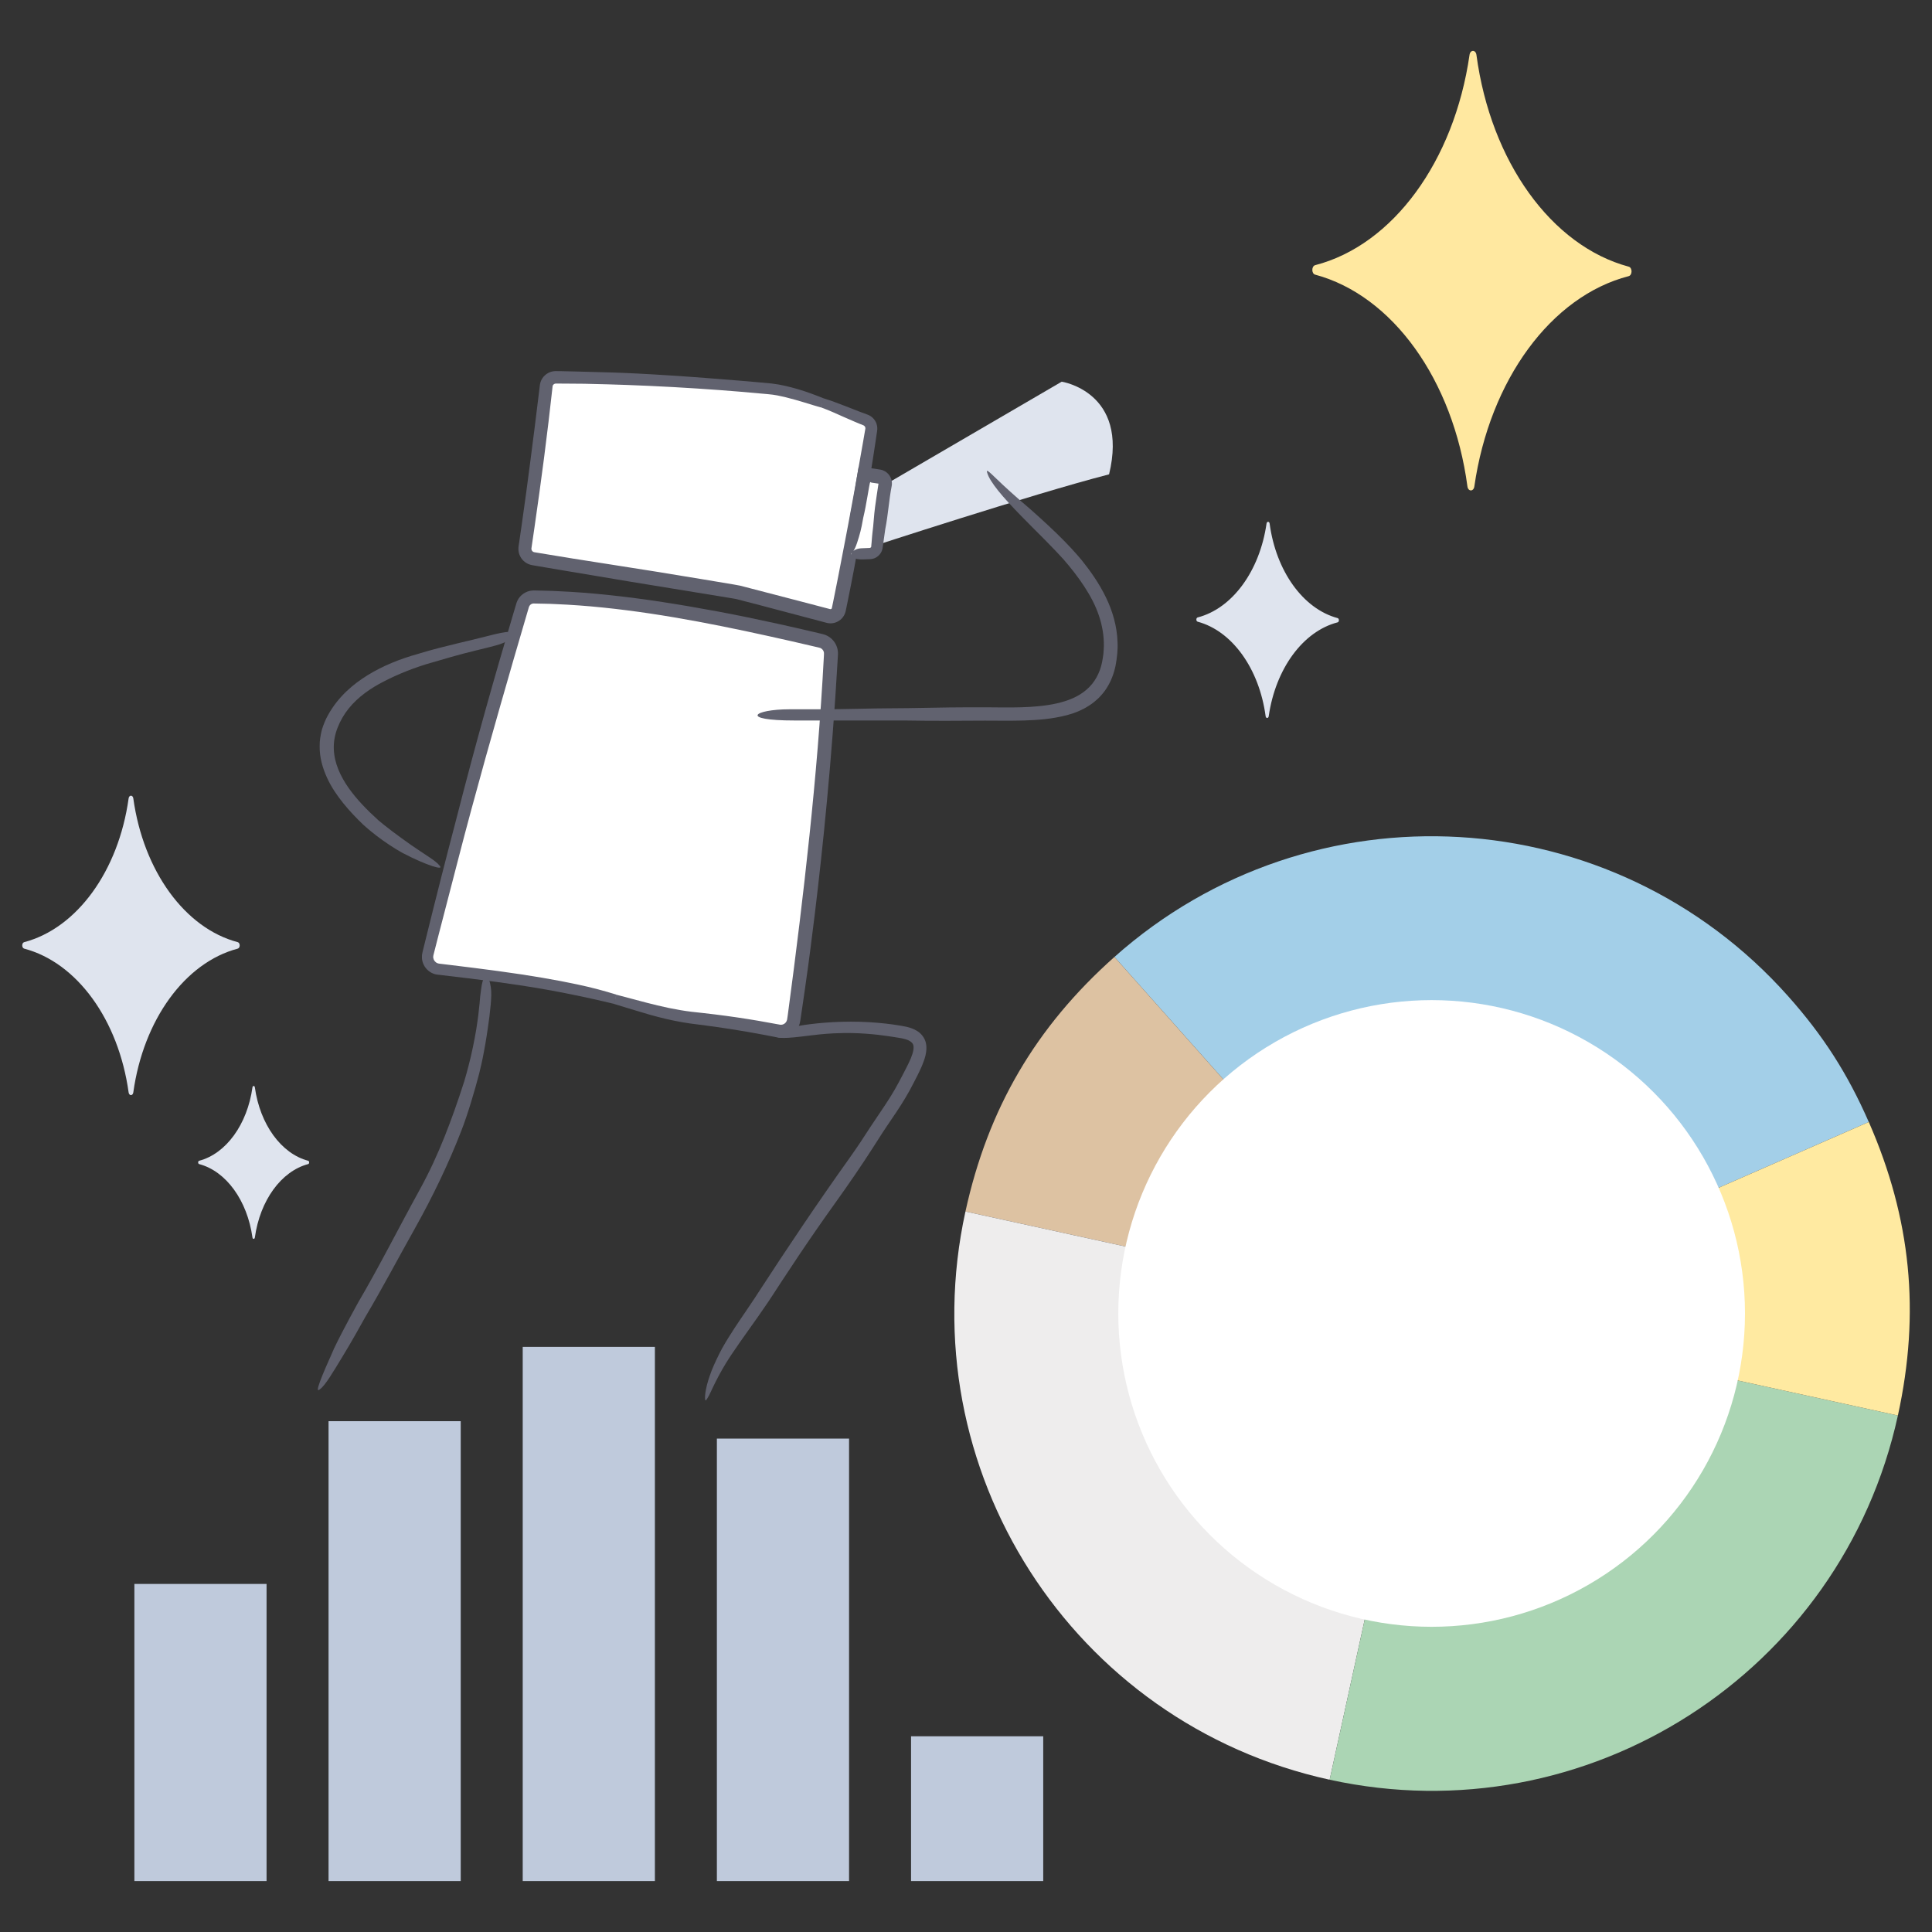 <?xml version="1.0" encoding="UTF-8"?><svg id="Layer_1" xmlns="http://www.w3.org/2000/svg" xmlns:xlink="http://www.w3.org/1999/xlink" viewBox="0 0 700 700"><rect x="0" y="0" width="700" height="700" fill="#333333" stroke="none"/><defs><style>.cls-1{fill:#a3cfe8;}.cls-2{fill:#fff;}.cls-3{fill:#ddc2a2;}.cls-4{fill:#ffeaa1;}.cls-5{fill:#dfe4ee;}.cls-6{fill:#61626f;}.cls-7{fill:#bfcadc;}.cls-8{fill:#abd5b4;}.cls-9{fill:#ffe8a0;}.cls-10{fill:#eeeded;}</style><symbol id="_d" viewBox="0 0 166.3 245.6"><g><g><path class="cls-2" d="M20.47,10.74c6.07-1.96,12.39-4.16,18.56-4.89,26.6-2.26,53.29-3.36,79.98-3.28,1.71,0,3.13,1.3,3.29,3,1.92,19.75,4.35,40.14,7.08,59.8,.25,1.78-.96,3.43-2.74,3.73-23.89,4.04-52.1,8.17-75.59,12.19-11.26,2.65-22.43,5.5-33.61,8.4-1.85,.48-3.73-.69-4.1-2.57C9.14,65.31,5.44,42.43,2.23,20.49c-.23-1.56,.69-3.06,2.17-3.6,5.47-1.97,10.42-4.34,16.07-6.16"/><path class="cls-6" d="M19.93,9.04c-2.57,.76-5.14,1.69-7.79,2.69-1.82,.69-3.7,1.4-5.6,2.12-.94,.34-1.89,.68-2.84,1.02-1.56,.52-2.92,1.85-3.43,3.48C0,19.15-.06,20.07,.06,20.86l.21,1.52c.14,1.01,.28,2.02,.41,3.01,.28,1.99,.56,3.95,.83,5.83,1.1,7.55,2.13,14,2.69,17.44,1.23,8.19,2.54,16.04,3.92,23.71,.68,3.84,1.4,7.63,2.12,11.4l.55,2.82,.14,.7,.03,.18,.05,.24c.05,.2,.09,.4,.17,.59,.26,.78,.71,1.51,1.28,2.11,1.14,1.2,2.79,1.86,4.44,1.77,.4-.02,.83-.1,1.19-.19l.69-.18,1.38-.35c7.36-1.86,14.71-3.73,22.23-5.63,1.88-.47,3.77-.94,5.67-1.41,.95-.24,1.91-.47,2.86-.71,.95-.26,1.95-.34,2.93-.52,3.94-.6,7.95-1.22,12.03-1.84,16.35-2.45,33.1-5.06,49.63-7.68,2.07-.33,4.13-.66,6.19-.98l3.08-.49,1.54-.25,.77-.12c.41-.07,.91-.2,1.34-.38,1.78-.72,3.16-2.31,3.61-4.18,.11-.46,.18-.94,.18-1.42,0-.24-.01-.47-.03-.71l-.03-.27-.03-.19-.21-1.53c-.27-2.04-.55-4.07-.82-6.1-1.07-8.1-2.07-16.08-2.98-23.84-.91-7.77-2.05-17.25-3.07-26.76l-.1-.89-.02-.22-.05-.36c-.03-.26-.11-.52-.17-.78-.31-1.03-.9-1.96-1.69-2.67-.79-.71-1.76-1.21-2.8-1.42-.26-.05-.52-.09-.78-.1l-.39-.02h-1.11c-2.37,.04-4.72,.06-7.01,.09-4.58,.08-8.94,.16-12.87,.22-4.36,.08-12.21,.37-20.93,.85-8.71,.46-18.29,1.11-26.12,1.68-4.35,.31-8.26,.63-11.77,.92-3.68,.39-6.71,1.18-9.29,1.87-3.86,1.07-7.15,2.32-9.98,3.41l1.08,3.35c3.56-.95,7.85-2.41,13.27-3.68,.82-.19,1.75-.38,2.8-.57,1.07-.18,2.16-.34,3.6-.44,2.81-.22,6.26-.49,10.58-.82,8.66-.64,21.67-1.38,33.17-1.77,11.5-.41,21.49-.5,24.09-.53,2.5,0,4.95,.02,7.37,.02,.61,0,1.21,0,1.81,.01h1.31c.06,.01,.11,.01,.17,.03,.44,.07,.83,.41,.97,.82,.47,4.53,.93,8.94,1.38,13.27,.97,8.99,2.01,17.65,3.11,26.29,.56,4.32,1.13,8.64,1.7,13,.29,2.18,.59,4.37,.89,6.57l.11,.83,.03,.2v.08c.02,.06,0,.11,0,.16-.02,.21-.08,.43-.2,.61-.12,.18-.28,.34-.47,.44-.22,.12-.26,.12-.97,.23-8.93,1.4-18.19,2.8-28.12,4.21-9.93,1.41-21.69,3.2-33.81,5.08-3.03,.47-6.08,.95-9.13,1.43-1.52,.25-3.05,.45-4.56,.75-1.5,.37-3,.74-4.48,1.11-5.96,1.48-11.82,2.94-17.4,4.33-2.79,.7-5.51,1.38-8.13,2.04-.66,.16-1.31,.33-1.95,.49l-.96,.24-.47,.12s-.06,.02-.08,.01c-.19,.03-.43-.08-.51-.25-.02-.04-.05-.08-.05-.13,0-.03,0,0-.02-.07l-.04-.22-.09-.44c-.11-.59-.23-1.18-.34-1.75-.22-1.15-.44-2.27-.64-3.36-.41-2.17-.79-4.2-1.14-6.07-1.36-7.48-2.24-12.33-2.38-13.08-.27-1.48-1.75-9.61-3.5-19.97-.86-5.18-1.81-10.91-2.76-16.63-.23-1.43-.46-2.86-.69-4.28l-.09-.53c-.01-.1-.02-.13-.02-.2,0-.12,.01-.24,.05-.36,.07-.23,.22-.45,.43-.6,.05-.04,.11-.07,.16-.1l.09-.04,.23-.09,1-.39c.66-.26,1.31-.53,1.95-.79,1.27-.54,2.51-1.06,3.72-1.57,3.13-1.38,6.1-2.66,8.99-3.68l-1.08-3.35Z"/></g><g><path class="cls-2" d="M94.72,232.03c20.95-5.54,43.7-8.15,65.39-10.37,2.81-.29,4.72-2.97,4.08-5.72-10.08-43.01-21.24-86.92-33.39-129.35-.57-1.99-2.39-3.39-4.46-3.39-31.89-.04-64.97,6.37-96.02,13.26-3,.66-6.88,1.52-10.35,2.36-2.18,.52-3.69,2.53-3.58,4.77,2.19,44.48,6.46,91.3,12.33,135.48,.35,2.64,2.84,4.46,5.46,3.98,10.15-1.87,20.39-3.32,30.66-4.35,10.73-1.08,19.48-3.91,29.88-6.66"/><path class="cls-6" d="M94.26,230.31c-3.6,.91-7.29,1.85-11.16,2.83-5.37,1.33-11.01,2.56-16.67,3.18-1.44,.14-2.88,.29-4.31,.43-1.45,.15-2.89,.31-4.32,.46-2.85,.32-5.65,.67-8.35,1.04-5.39,.74-10.38,1.55-14.63,2.31-.49,.09-1.18,.21-1.31,.22-.25,.01-.5-.01-.73-.07-.47-.12-.87-.39-1.16-.71-.28-.33-.47-.69-.54-1.06-.03-.11-.09-.56-.13-.88-.04-.34-.09-.66-.13-.97-2.87-23.28-5.27-44.75-7.3-66.26-2.02-21.51-3.66-43.07-4.65-66.5l-.02-.55v-.43c-.01-.18,.02-.35,.06-.52,.09-.34,.25-.65,.49-.91,.23-.26,.52-.47,.84-.59,.15-.08,1.12-.27,1.78-.42,2.87-.63,5.75-1.27,8.64-1.91,5.79-1.25,11.61-2.47,17.45-3.65,11.67-2.34,23.41-4.46,35.12-6.09,11.71-1.62,23.39-2.77,34.9-3.12,1.44-.06,2.87-.1,4.3-.1,1.36-.01,2.71-.02,4.06-.04,.56,.04,1.1,.37,1.4,.86,.08,.12,.14,.25,.19,.39l.04,.11,.07,.26,.15,.52,.58,2.06c1.54,5.48,3.06,10.91,4.57,16.26,2.97,10.71,6.59,23.8,10.11,36.93,3.51,13.13,6.92,26.28,9.58,37.08,1.49,6,4.16,16.79,7.14,28.78,.37,1.5,.73,3.02,1.11,4.55,.19,.77,.37,1.53,.56,2.3l.07,.29,.03,.18c.03,.1,.04,.21,.04,.31,.02,.21,0,.42-.04,.63-.16,.83-.79,1.58-1.6,1.86-.22,.08-.38,.11-.67,.15l-1.19,.13c-.79,.09-1.58,.17-2.37,.26-6.31,.69-12.46,1.4-18,2.09-12.31,1.53-22.13,3.16-29.45,4.65-5.49,1.1-10.35,2.36-14.53,3.64l.9,3.4c5.04-1.17,11.27-2.51,19.25-3.99,4.83-.88,12.1-2.15,24.33-3.67,3.06-.38,6.5-.79,10.21-1.2,3.76-.41,7.77-.84,11.92-1.29,1.44-.26,2.8-1.04,3.78-2.15,.97-1.12,1.59-2.57,1.64-4.08,.03-.38,0-.75-.04-1.12-.06-.36-.13-.78-.19-.98l-.36-1.54-.73-3.09c-.98-4.12-1.96-8.24-2.91-12.23-3.82-15.94-7.28-29.74-8.19-33.34-6.77-27.64-13.27-51.53-20.08-75.32l-.64-2.23-.32-1.12-.08-.28-.12-.38c-.09-.26-.2-.52-.32-.77-.97-2-2.99-3.44-5.22-3.68-.27-.04-.58-.04-.81-.05h-.59l-1.17,.02-2.35,.03c-1.57,0-3.13,.06-4.71,.12-6.28,.2-12.61,.63-19.04,1.25-12.85,1.21-26.07,3.17-40.13,5.63-7.03,1.23-14.68,2.73-22.7,4.41-4,.84-8.11,1.73-12.28,2.67-1.04,.23-2.09,.46-3.14,.7l-.79,.18c-.33,.08-.79,.21-1.17,.37-.78,.32-1.51,.78-2.14,1.35-1.26,1.14-2.12,2.72-2.35,4.43-.06,.42-.08,.85-.07,1.28l.04,.85,.08,1.63c.81,17.41,2.01,35.31,3.37,51.54,2.67,32.47,5.96,58.26,6.21,60.39,.14,1.06,.58,4.52,1.23,9.56,.34,2.52,.74,5.43,1.17,8.65,.11,.8,.22,1.62,.34,2.46l.09,.63c.04,.25,.1,.63,.19,.93,.17,.64,.43,1.27,.78,1.85,.7,1.16,1.73,2.13,2.98,2.75,1.24,.62,2.71,.88,4.12,.67,1.87-.34,3.78-.69,5.73-1.04,1.91-.32,3.86-.66,5.84-.99,3.95-.64,8.01-1.23,12.08-1.76,2.03-.27,4.07-.51,6.09-.74,2.02-.22,4.14-.48,6.15-.83,4.05-.67,7.93-1.59,11.55-2.56,4.73-1.3,9.2-2.68,13.46-3.9l-.9-3.41Z"/></g></g></symbol><symbol id="future" viewBox="0 0 683.9 663.12"><g><g><path class="cls-5" d="M306.65,160.66l69.98-40.81s24.39,3.71,17.16,33.57c-28.05,7.24-87.13,26.58-87.13,26.58v-19.34Z"/><g><use width="166.3" height="245.6" transform="translate(310.02 117.24) rotate(-179.4) scale(.98 -.98)" xlink:href="#_d"/><g><path class="cls-2" d="M300.37,182.4l6.77-.27c1.31-.05,2.4-1.03,2.58-2.33l3.17-22.51c.22-1.53-.89-2.94-2.43-3.08l-5.15-.49-4.95,28.68Z"/><path class="cls-6" d="M299.17,175.23c.25-3.62,1.02-8.06,1.07-8.36,.51-2.2,.89-4.45,1.26-6.73,.18-1.14,.36-2.29,.54-3.44,.34-1.98,.67-3.97,1.01-5.96l3.27,.34,1.63,.18,.91,.12,1.64,.26,.25,.04,.39,.07c.26,.05,.51,.14,.75,.23,.49,.19,.94,.46,1.34,.78,1.54,1.24,2.11,3.22,1.81,4.82-1.07,5.48-1.23,10.04-2.36,15.81-.06,.45-.3,2.16-.58,4.13-.07,.49-.14,1-.21,1.51l-.11,.76c-.02,.17-.1,.74-.24,1.12-.55,1.67-2,2.76-3.25,3.07-.35,.1-.71,.14-1.06,.17l-2.4,.09c-6.61,.26-4.96-3.87-.76-4.03l2.97-.12c.05,0,.11,0,.16-.03,.18-.04,.34-.19,.4-.38,.01-.05,.03-.09,.03-.14,0-.02,0-.05,0-.07v-.18c.04-.39,.07-.77,.11-1.15,.12-1.5,.22-2.85,.32-3.6,.38-2.68,.56-6.6,.94-9.28,.37-2.63,.77-5.46,1.22-8.33,.02-.01,.05-.09-.02-.15l-2.02-.29-.52-.08-.06-.04-.15-.08c-.06-.02-.12-.05-.17-.07-.05,.06-.09,.16-.13,.27l-.03,.08v.03l-.03,.12-.05,.24-.18,.94c-.22,1.25-.44,2.47-.65,3.7-.42,2.45-.86,4.91-1.49,7.54-.2,1.19-.77,4.44-1.59,7.05-.87,2.9-1.65,5.21-2.89,5.91-1.29,1-1.1-2.32-1.06-6.89Z"/></g></g><path class="cls-6" d="M365.33,166.11c4.15,3.68,8.79,7.93,12.32,11.56,3.54,3.61,5.98,6.55,6.28,6.92,3.27,4.09,6.35,8.51,8.74,13.45,2.39,4.92,4.01,10.45,4.18,16.15,.15,2.85-.18,5.68-.7,8.5-.58,2.85-1.63,5.71-3.29,8.26-.81,1.29-1.81,2.45-2.87,3.53-1.11,1.03-2.27,2.01-3.54,2.79-2.51,1.62-5.24,2.71-7.98,3.42-5.5,1.43-10.63,1.75-15.51,1.92-4.88,.15-9.54,.05-14.14,.05-9.21,.05-18.5,.14-29.13-.05-2.78,0-21.29,0-30.54,0-4.63,0-7.4,0-9.26,0-20.36,0-14.81-4.06-1.86-4.06,2.78,0,6.48,0,11.1,0,8.33,0,20.35-.37,24.98-.36,8.33,0,20.35-.37,28.68-.36,2.09,0,4.21,0,6.36,0,2.13,.02,4.29,.04,6.46,.05,4.31,.02,8.65-.03,12.91-.47,4.25-.44,8.45-1.24,12.15-2.88,3.7-1.62,6.74-4.18,8.59-7.58,.93-1.69,1.6-3.52,1.98-5.43,.21-.95,.32-1.95,.48-2.91,.06-.97,.17-1.94,.18-2.91,.06-3.86-.61-7.64-1.85-11.25-1.22-3.62-3.08-7.05-5.25-10.4-2.19-3.34-4.72-6.6-7.56-9.86-1.22-1.35-3.56-3.85-6.38-6.7-2.82-2.86-6.12-6.09-9.02-9.09-3.23-3.33-6.11-6.4-8.23-9.05-2.12-2.65-3.5-4.86-3.91-6.29-.36-.89-.21-1.07,.35-.7,.56,.38,1.52,1.32,2.88,2.62,2.7,2.63,7.09,6.63,12.38,11.12Z"/><path class="cls-6" d="M138.06,290.75c-3.32-1.83-6.87-4.22-9.58-6.3-2.71-2.08-4.6-3.79-4.84-4.01-2.54-2.43-5.01-5-7.29-7.83-2.27-2.83-4.39-5.89-5.96-9.37-1.57-3.45-2.68-7.31-2.62-11.32-.04-2,.32-3.99,.79-5.92,.59-1.92,1.31-3.71,2.26-5.39,1.87-3.37,4.15-6.16,6.6-8.51,2.46-2.35,5.08-4.27,7.81-5.96,5.49-3.34,11.4-5.77,18.33-7.71,.9-.28,4.34-1.31,8.33-2.32,3.99-1.03,8.5-2.08,11.49-2.8,2.99-.72,4.77-1.17,5.95-1.48,6.47-1.69,8.99-1.67,9.08-.59,.07,1.04-2.61,3.08-6.85,4.19-1.81,.49-4.22,1.1-7.23,1.82-5.42,1.28-13.07,3.52-15.98,4.39-2.64,.74-5.81,1.79-8.88,3-3.08,1.21-6.05,2.58-8.41,3.8-4.71,2.4-9.33,5.56-12.73,9.77-1.7,2.1-3.07,4.45-4.05,6.97-.98,2.46-1.47,5.04-1.39,7.66,.15,5.26,2.45,10.01,5.36,14.2,2.98,4.2,6.64,7.97,10.88,11.8,.93,.77,2.67,2.21,4.78,3.8,2.1,1.6,4.57,3.36,6.8,4.95,4.99,3.5,9.25,5.86,10.51,7.61,1.9,1.95-4.75-.09-13.17-4.48Z"/><path class="cls-6" d="M112.81,470.49c3.56-7.43,8.57-16.39,8.89-16.99,7.63-12.97,14.66-26.98,22.2-40.67,3.77-6.85,6.57-13.05,9.09-19.34,2.51-6.3,4.78-12.68,7.15-20.08,.14-.49,.47-1.66,.93-3.26,.45-1.6,.94-3.63,1.48-5.79,1-4.36,1.95-9.32,2.38-12.66,.27-1.66,.39-3,.51-4.09,.12-1.09,.21-1.92,.28-2.59,.13-1.84,.3-3.39,.5-4.67,.16-1.28,.33-2.3,.55-3.07,.42-1.55,.95-2.15,1.45-1.97,.5,.17,.98,1.12,1.32,2.64,.17,.76,.31,1.67,.38,2.68,.04,1.02,.03,2.15-.06,3.36-.05,1.04-.18,2.25-.34,3.63-.15,1.38-.29,2.94-.57,4.65-.23,1.54-.43,3.27-.74,5.02-.29,1.75-.56,3.56-.91,5.25-.61,3.42-1.36,6.45-1.77,8.13-1.57,6.03-4.12,14.68-6.39,20.48-4.47,11.62-10.45,24.06-16.83,35.43-6.38,11.37-11.45,21.08-18.06,32.25-1.32,2.39-4.96,8.95-8.17,14.19-3.55,5.84-6.3,10.54-8.21,11.89-2.2,1.97,.74-4.98,4.96-14.4Z"/><path class="cls-6" d="M253.72,469.86c2.58-4.58,5.88-9.41,8.47-13.2,2.6-3.79,4.4-6.59,4.62-6.95,10.32-15.87,21.33-32.29,32.72-48.26,1.43-2,2.77-3.96,4.06-5.87,1.27-1.95,2.52-3.84,3.73-5.71,2.47-3.77,4.96-7.26,7.18-10.82,1.11-1.78,2.16-3.59,3.15-5.46,.98-1.87,2.04-3.85,3-5.77,.95-1.91,1.89-3.92,2.22-5.73,.27-1.89-.01-2.7-1.78-3.61-.46-.22-1.59-.63-3.65-.93-2.05-.35-4.63-.74-7.4-1.06-2.77-.31-5.73-.53-8.52-.61-2.79-.09-5.41,0-7.51,.08-4.19,.22-6.71,.57-8.38,.76-4.6,.59-7.78,.93-9.78,.91-2,0-2.84-.36-2.73-.9,.22-1.05,4.24-2.97,10.28-3.81,2.58-.37,6.04-.78,10.41-1.02,3.93-.21,8.75-.25,13.12,.02,4.37,.25,8.27,.76,10.41,1.12,.96,.17,1.96,.29,3.18,.58,1.18,.29,2.47,.69,3.79,1.53,1.32,.78,2.65,2.38,3.07,4.17,.42,1.77,.19,3.35-.12,4.71-.69,2.71-1.79,4.93-2.81,7-1.04,2.06-1.98,3.9-2.95,5.67-1.91,3.48-4.15,6.91-6.43,10.24-1.13,1.67-2.27,3.33-3.37,5.02-1.1,1.71-2.2,3.43-3.3,5.16-4.48,6.99-9.24,13.89-13.99,20.52-4.75,6.63-9,12.79-13.17,19-2.08,3.11-4.15,6.22-6.23,9.41-1.04,1.6-2.09,3.21-3.16,4.85-1.07,1.65-2.22,3.36-3.4,5.03-1.9,2.91-7.51,10.48-11.72,16.78-2.33,3.52-4.16,6.82-5.52,9.55-1.39,2.72-2.23,4.9-3.04,6.06-.45,.79-.7,.81-.76,.17-.04-.63-.03-1.97,.38-3.76,.33-1.82,1.06-4.07,2.02-6.63,1.02-2.53,2.34-5.32,3.89-8.23Z"/></g><path class="cls-9" d="M524.39,1.43c-5.56,38.6-27.82,68.94-55.91,76.2-1.39,.36-1.4,3.07-.02,3.44,28.02,7.53,49.99,38.08,55.17,76.74,.26,1.91,2.23,1.92,2.5,.01,5.56-38.6,27.82-68.94,55.91-76.2,1.39-.36,1.4-3.07,.02-3.44-28.02-7.53-49.99-38.08-55.17-76.74-.26-1.91-2.23-1.92-2.5-.01Z"/><path class="cls-5" d="M450.84,171.26c-2.48,17.23-12.42,30.77-24.96,34.01-.62,.16-.63,1.37,0,1.54,12.51,3.36,22.31,17,24.63,34.25,.11,.85,.99,.86,1.12,0,2.48-17.23,12.42-30.77,24.96-34.01,.62-.16,.63-1.37,0-1.54-12.51-3.36-22.31-17-24.63-34.25-.11-.85-.99-.86-1.12,0Z"/><path class="cls-5" d="M40.25,377.36c3.66-26.31,18.72-47.05,37.83-52.09,.95-.25,.95-2.1,0-2.35-19.11-5.04-34.17-25.77-37.83-52.09-.18-1.3-1.52-1.3-1.7,0-3.66,26.31-18.72,47.05-37.83,52.09-.95,.25-.95,2.1,0,2.35,19.11,5.04,34.17,25.77,37.83,52.09,.18,1.3,1.52,1.3,1.7,0Z"/><path class="cls-5" d="M84.29,429.93c1.87-13.44,9.56-24.03,19.32-26.6,.48-.13,.48-1.07,0-1.2-9.76-2.57-17.45-13.16-19.32-26.6-.09-.67-.78-.67-.87,0-1.87,13.44-9.56,24.03-19.32,26.6-.48,.13-.48,1.07,0,1.2,9.76,2.57,17.45,13.16,19.32,26.6,.09,.67,.78,.67,.87,0Z"/><g><rect class="cls-7" x="110.99" y="496.48" width="47.89" height="166.65"/><rect class="cls-7" x="40.64" y="555.44" width="47.89" height="107.68"/><rect class="cls-7" x="181.34" y="469.57" width="47.89" height="193.56"/><rect class="cls-7" x="251.69" y="502.79" width="47.89" height="160.33"/><rect class="cls-7" x="322.04" y="610.64" width="47.89" height="52.48"/></g><g><path class="cls-1" d="M510.67,457.47l-114.94-129.19c71.35-63.48,180.65-57.1,244.12,14.25,12.7,14.27,21.53,28.05,29.19,45.55l-158.38,69.39Z"/><path class="cls-3" d="M510.67,457.47l-168.92-36.96c8.16-37.32,25.44-66.84,53.98-92.23l114.94,129.19Z"/><path class="cls-10" d="M510.67,457.47l-36.96,168.92c-93.29-20.41-152.37-112.59-131.96-205.88l168.92,36.96Z"/><path class="cls-8" d="M510.67,457.47l168.92,36.96c-20.41,93.29-112.59,152.37-205.88,131.96l36.96-168.92Z"/><path class="cls-4" d="M510.67,457.47l158.38-69.39c15.33,34.99,18.7,69.03,10.54,106.35l-168.92-36.96Z"/><circle class="cls-2" cx="510.66" cy="457.45" r="113.53"/></g></g></symbol></defs><use width="683.9" height="663.12" transform="translate(8.05 18.44)" xlink:href="#future"/></svg>